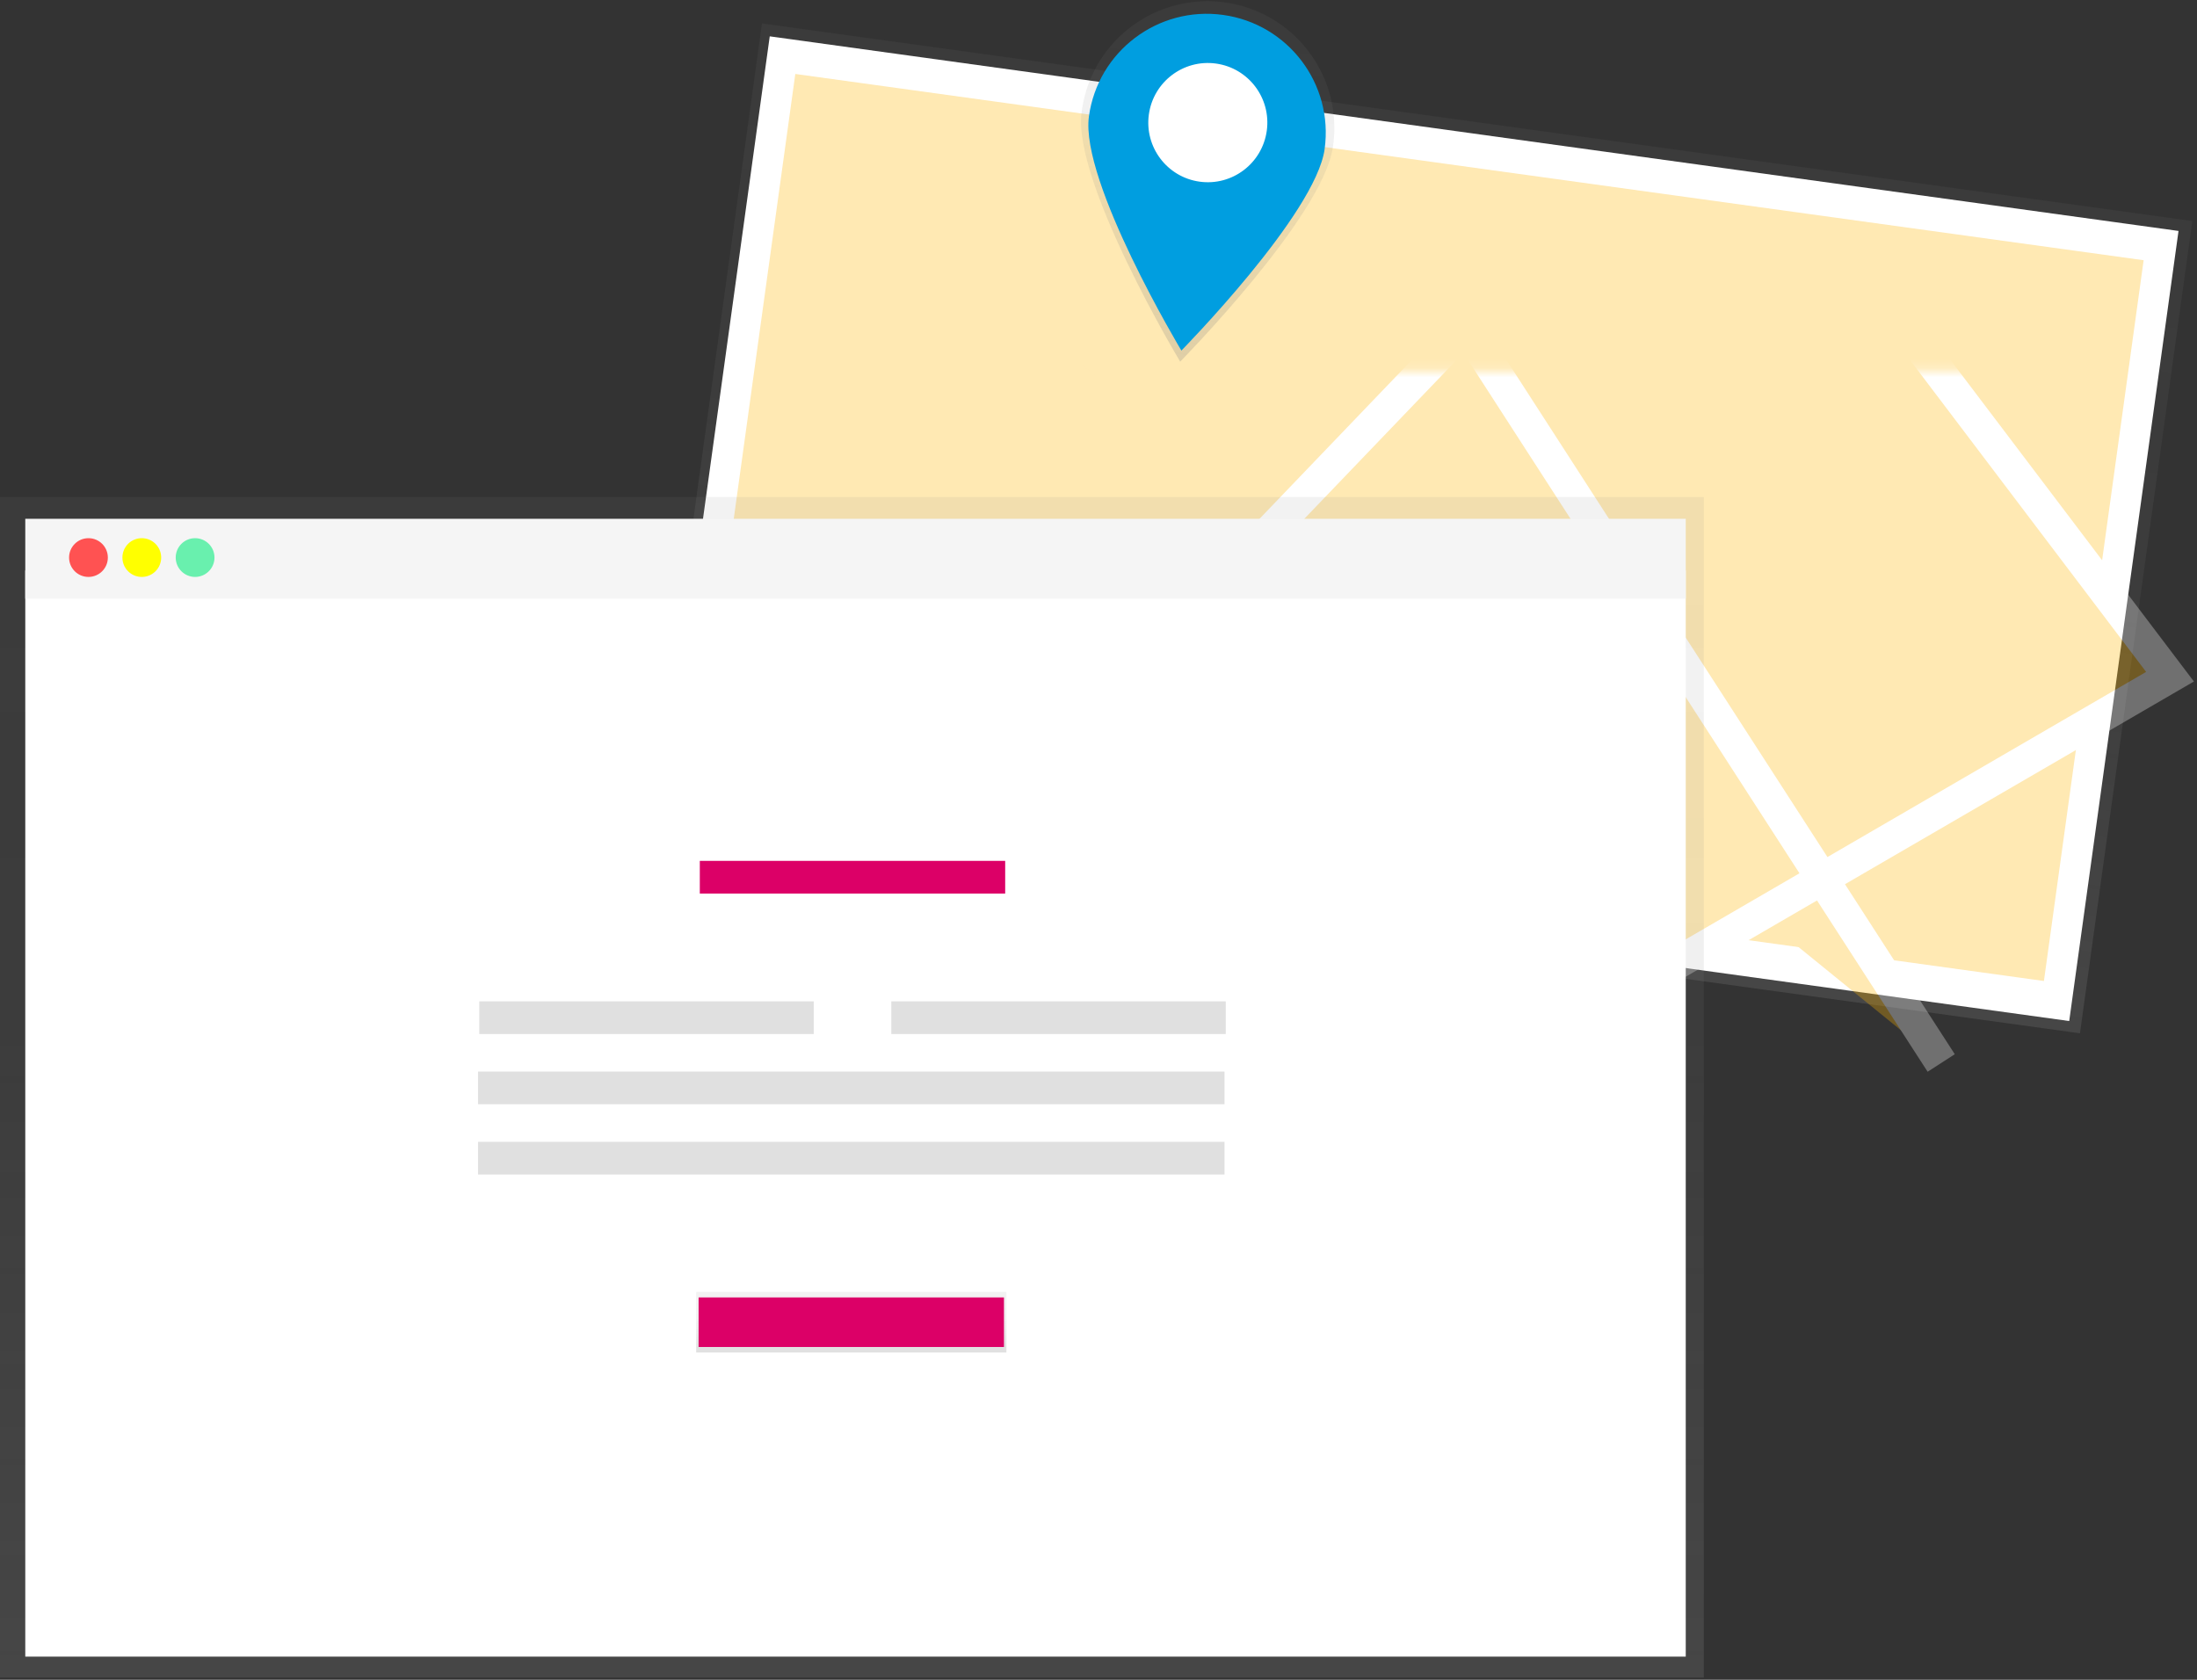 <svg height="182" viewBox="0 0 238 182" width="238" xmlns="http://www.w3.org/2000/svg" xmlns:xlink="http://www.w3.org/1999/xlink"><rect x="0" y="0" width="238" height="182" fill="#333333" stroke="none"/><linearGradient id="a"><stop offset="0" stop-color="#808080" stop-opacity=".25"/><stop offset=".54" stop-color="#808080" stop-opacity=".12"/><stop offset="1" stop-color="#808080" stop-opacity=".1"/></linearGradient><linearGradient id="b" x1="0%" x2="99.997%" xlink:href="#a" y1="50.123%" y2="50.123%"/><linearGradient id="c" x1="43.661%" x2="53.322%" xlink:href="#a" y1="99.802%" y2=".64%"/><linearGradient id="d" x1="49.999%" x2="49.999%" xlink:href="#a" y1="100%" y2="0%"/><linearGradient id="e" x1="49.996%" x2="49.996%" xlink:href="#a" y1="100%" y2="0%"/><mask id="f" fill="#fff"><path d="m4.94 9.838 147.389-.012-.006 78.803-147.389.012z" fill="#fff" fill-rule="evenodd"/></mask><g fill="none" fill-rule="evenodd"><path d="m109.537-20.849 88.807.007.013 156.358-88.807-.007z" fill="url(#b)" transform="matrix(.137 -.991 .991 .137 76.024 201.953)"/><path d="m76.689 14.112 153.997-.013-.007 86.382-153.997.013z" fill="#fff" transform="matrix(.991 .137 -.137 .991 9.32 -20.554)"/><g fill="#ffb400" opacity=".3" transform="translate(75.104 7.782)"><path d="m4.94 9.971 147.389-.012-.006 78.803-147.389.012z" transform="matrix(.991 .137 -.137 .991 7.521 -10.326)"/><path d="m-30.923-23.652 59.257 98.17 36.048 4.993 62.937-36.568-49.682-65.633-88.055 91.838-50.345-18.905 89.952-79.031 73.343 113.583" mask="url(#f)" stroke="#fff" stroke-width="3.5" transform="translate(32.654 22.593)"/></g><path d="m144.394 15.903c-1.045 7.531-16.546 23.281-16.546 23.281s-11.72-19.52-10.675-27.051c.623-4.904 3.835-9.095 8.411-10.974 4.575-1.879 9.808-1.155 13.701 1.895 3.893 3.05 5.845 7.955 5.112 12.844z" fill="url(#c)"/><path d="m143.499 16.142c-.98 7.064-15.521 21.84-15.521 21.84s-10.994-18.31-10.015-25.375c.977-7.047 7.485-11.967 14.536-10.99s11.974 7.481 10.997 14.527z" fill="#009ee0"/><ellipse cx="130.872" cy="13.349" fill="#fff" rx="6.457" ry="6.445" transform="matrix(.137 -.991 .991 .137 99.684 141.15)"/><path d="m0 53.849v6.454 121.461h184.573v-121.461-6.454z" fill="url(#d)"/><path d="m2.738 61.807h179.878v117.682h-179.878z" fill="#fff"/><path d="m2.738 56.209h179.878v8.658h-179.878z" fill="#f5f5f5"/><ellipse cx="9.583" cy="60.409" fill="#ff5252" rx="2.1" ry="2.099"/><ellipse cx="15.36" cy="60.409" fill="#ff0" rx="2.1" ry="2.099"/><ellipse cx="21.135" cy="60.409" fill="#69f0ae" rx="2.1" ry="2.099"/><path d="m75.81 93.272h33.081v3.542h-33.081z" fill="#dc0067"/><g fill="#e0e0e0"><path d="m51.92 108.492h36.231v3.542h-36.231z"/><path d="m96.553 108.492h36.231v3.542h-36.231z" transform="matrix(-1 0 0 -1 229.337 220.526)"/><path d="m51.787 116.101h80.864v3.542h-80.864z"/><path d="m51.787 123.71h80.864v3.542h-80.864z"/></g><path d="m75.418 139.979h33.606v6.56h-33.606z" fill="url(#e)"/><path d="m75.679 140.574h33.081v5.367h-33.081z" fill="#dc0067"/></g></svg>